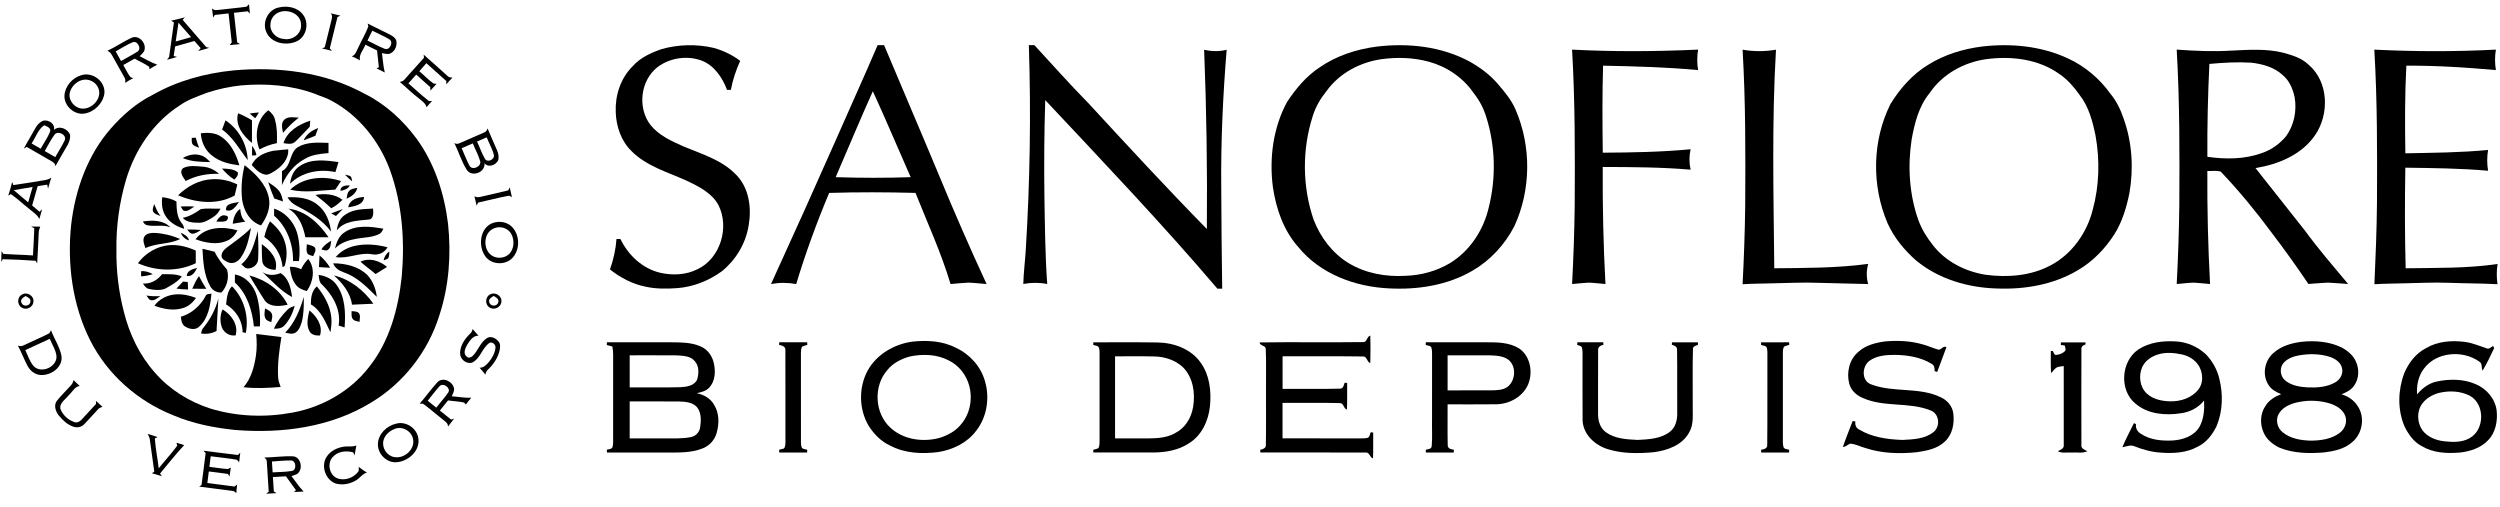 <svg height="30" viewBox="0 0 148 30" width="148" xmlns="http://www.w3.org/2000/svg"><g transform="translate(.021 .242)"><path d="m14.721.01c.013.186.033.371.052.556-.031-.034-.094-.103-.126-.138-.272.032-.545.06-.818.088.064.582.126 1.165.191 1.747.041.026.123.08.164.106-.203.017-.406.038-.608.06.041-.054.082-.107.123-.161-.066-.572-.126-1.145-.19-1.717-.272.029-.543.062-.815.093-.025.039-.074.115-.098.153-.02-.181-.041-.361-.066-.542.147.164.361.081.548.072.498-.065 1-.1 1.496-.172.036-.036.11-.109.147-.145z"/><path d="m16.457.207c.517-.135 1.151-.021 1.475.438.372.504.175 1.321-.409 1.57-.608.268-1.498.102-1.778-.559-.256-.572.094-1.31.711-1.449zm.128.249c-.328.081-.581.384-.595.722-.056.463.349.87.8.887.517.1 1.071-.326 1.009-.873-.016-.589-.704-.887-1.214-.736z"/><path d="m19.569.546c.187.051.375.097.563.137-.044.022-.132.065-.176.087-.152.618-.305 1.237-.454 1.857.033.036.1.106.134.142-.199-.043-.398-.091-.595-.14.041-.019.123-.058.165-.077.122-.479.234-.96.356-1.44.04-.187.137-.391.007-.566z"/><path d="m10.103.986c.274-.054.543-.136.815-.2-.032.037-.095.111-.126.147.465.539.928 1.079 1.397 1.614.045.011.135.033.181.045-.219.066-.439.128-.661.187.038-.042.114-.126.152-.169-.123-.144-.248-.285-.375-.426-.379.109-.76.214-1.139.321-.028.19-.056.379-.086.569.066.017.132.033.198.051-.196.063-.395.119-.595.171.032-.04.095-.12.126-.16.097-.684.19-1.368.285-2.052-.043-.025-.129-.074-.172-.098zm.442.117c-.055.369-.11.74-.164 1.11.305-.085.609-.171.913-.257-.249-.285-.498-.57-.749-.852z"/><path d="m21.743 1.151c.428.221.864.425 1.295.642.155.087.337.181.397.36.071.281-.055.615-.317.753-.162.1-.355.018-.528-.001.056.382.074.771.169 1.146-.162-.084-.326-.165-.489-.247.035-.016.103-.049.137-.065-.033-.331-.07-.663-.106-.994-.23-.114-.461-.227-.69-.342-.111.305-.401.584-.322.928-.156-.089-.317-.169-.484-.236.236-.089.287-.353.398-.549.187-.411.422-.8.582-1.221-.01-.044-.032-.132-.042-.175zm.275.424c-.095.195-.191.39-.285.586.341.156.664.352 1.017.483.288.132.549-.395.281-.554-.322-.2-.676-.341-1.012-.516z"/><path d="m7.764 1.997c.458-.213.936.369.744.795-.068.113-.171.198-.262.293.348.166.675.378 1.041.502-.158.084-.312.172-.462.268l-.011-.139c-.267-.196-.58-.32-.865-.486-.223.125-.447.25-.669.376.143.24.25.505.427.723.04.014.121.043.161.057-.166.085-.327.177-.482.279.024-.12.021-.244-.054-.346-.209-.375-.424-.748-.63-1.125-.095-.165-.17-.365-.372-.427.494-.225.941-.543 1.434-.771zm-.938.804c.106.19.213.379.318.569.317-.187.651-.349.961-.549.295-.161.007-.702-.291-.554-.346.143-.658.358-.988.534z"/><path d="m39.145 2.664c1-.281 2.077-.305 3.09-.069.56.158 1.099.411 1.562.768-.246.55-.445 1.122-.549 1.717-.056-.001-.171-.001-.228-.001-.279-.733-.765-1.463-1.53-1.744-.858-.305-1.867-.149-2.593.401-1.006.792-1.189 2.401-.415 3.413.502.632 1.262.968 1.981 1.287 1.08.447 2.268.801 3.097 1.669.765.775.92 1.956.741 2.989-.166 1.066-.751 2.044-1.584 2.721-.757.549-1.654.913-2.588.996-.64.049-1.291.06-1.922-.079-.778-.154-1.502-.53-2.118-1.024.206-.581.343-1.187.386-1.802.059 0 .175.001.234.001.457.959 1.318 1.764 2.372 2.003.724.161 1.518.127 2.189-.214 1.356-.636 1.908-2.484 1.241-3.796-.386-.714-1.145-1.093-1.847-1.429-1.128-.516-2.393-.859-3.293-1.761-.621-.601-.915-1.467-.94-2.317-.042-.985.289-2.009.999-2.711.45-.509 1.085-.799 1.716-1.017z"/><path d="m49.55 7.843c.791-1.806 1.611-3.598 2.384-5.413.127.001.256.001.384.001 1.072 2.566 2.176 5.118 3.243 7.686.897 2.171 1.837 4.324 2.824 6.455-.36-.022-.718-.072-1.078-.082-.354.014-.704.059-1.056.082-.552-1.849-1.362-3.605-2.075-5.394-1.703-.045-3.407-.052-5.11.001-.742 1.764-1.399 3.563-1.952 5.395-.495-.092-.996-.094-1.491-.001 1.327-2.902 2.638-5.811 3.928-8.729zm-.099 2.403c1.48.048 2.96.051 4.44.001-.75-1.694-1.466-3.403-2.24-5.087-.761 1.683-1.463 3.392-2.2 5.086z"/><path d="m60.889 2.43c.108.001.217.001.327.002 1.055 1.142 2.086 2.308 3.177 3.414 2.317 2.514 4.637 5.028 7.032 7.47.031-3.539-.022-7.077-.161-10.613.438.103.894.111 1.333.001-.22 2.711-.348 5.43-.32 8.15.008 1.998.027 3.996.056 5.995-.096-.001-.19-.001-.284-.001-3.267-3.839-6.747-7.488-10.192-11.165-.059 1.894-.075 3.788-.049 5.683.03 1.736.042 3.474.167 5.206-.47-.093-.946-.091-1.416-.002.014-.668.105-1.332.144-1.999.252-4.042.316-8.095.184-12.141z"/><path d="m81.497 2.515c1.857-.222 3.819-.009 5.483.887.618.346 1.196.773 1.66 1.312.404.47.815.955 1.06 1.532.942 2.175.923 4.754-.074 6.908-.562 1.084-1.424 2.024-2.486 2.635-1.482.864-3.242 1.132-4.937 1.041-2.01-.093-4.086-.861-5.377-2.462-.867-.977-1.3-2.253-1.491-3.526-.223-1.711.009-3.515.835-5.044.516-.78 1.128-1.52 1.915-2.041 1.006-.7 2.202-1.087 3.411-1.243zm.297.742c-1.284.176-2.528.831-3.289 1.898-.356.438-.644.932-.811 1.474-.636 1.981-.622 4.173.054 6.142.402 1.035 1.107 1.978 2.065 2.56 1.001.61 2.201.823 3.361.755.919-.026 1.837-.274 2.63-.743 1.171-.709 1.986-1.937 2.298-3.259.456-1.777.412-3.689-.149-5.438-.158-.508-.415-.982-.748-1.397-.628-.916-1.608-1.564-2.676-1.848-.889-.236-1.824-.264-2.734-.144z"/><path d="m117.323 2.511c1.708-.198 3.496-.03 5.067.7 1.009.461 1.88 1.196 2.525 2.096.354.424.597.928.774 1.448.514 1.417.61 2.971.349 4.451-.172.834-.419 1.669-.873 2.398-.551.864-1.279 1.626-2.167 2.145-1.442.863-3.162 1.156-4.823 1.087-1.704-.051-3.439-.559-4.765-1.66-.695-.61-1.298-1.346-1.682-2.191-.958-2.233-.922-4.894.169-7.072.563-.916 1.298-1.755 2.225-2.317.962-.607 2.076-.943 3.2-1.085zm.216.753c-1.313.19-2.572.888-3.322 1.999-.644.778-.895 1.785-1.07 2.757-.242 1.591-.139 3.251.401 4.774.201.549.517 1.049.88 1.504.748.955 1.9 1.531 3.084 1.724 1.301.177 2.686.074 3.862-.554 1.258-.661 2.148-1.919 2.492-3.283.391-1.422.429-2.934.172-4.381-.175-.861-.407-1.75-.965-2.449-.325-.461-.702-.89-1.171-1.209-1.249-.901-2.874-1.086-4.365-.881z"/><path d="m93.046 2.696c2.485.129 4.975.112 7.461-.001-.068.401-.067.81 0 1.211-1.871-.17-3.749-.223-5.626-.26-.051 1.717-.04 3.434-.018 5.151 1.735-.01 3.471-.039 5.199-.203-.088.399-.089.811.001 1.209-1.73-.149-3.466-.155-5.201-.161-.016 2.311.036 4.623.16 6.931-.334-.024-.667-.074-1.001-.082-.326.013-.65.058-.974.082.081-1.533.135-3.069.154-4.604.019-3.091.025-6.185-.155-9.272z"/><path d="m103.139 2.699c.654.115 1.324.114 1.978.001-.253 4.309-.141 8.627-.101 12.94 1.855-.018 3.718-.011 5.561-.26-.112.39-.112.803-.003 1.194-.961-.028-1.922-.043-2.882-.071-.966-.042-1.931.016-2.896.031-.552.019-1.105.013-1.656.051.081-1.551.136-3.103.155-4.656.019-3.077.025-6.156-.155-9.229z"/><path d="m132.077 2.755c1.021-.051 2.062-.124 3.066.123.538.147 1.099.317 1.51.716 1.191 1.016 1.233 2.942.369 4.18-.795 1.151-2.18 1.721-3.518 1.932.977 1.233 1.953 2.468 2.927 3.704.8 1.094 1.688 2.121 2.557 3.161-.401-.022-.798-.068-1.198-.082-.386.013-.769.06-1.154.08-.696-1.038-1.428-2.052-2.184-3.048-.931-1.258-1.927-2.469-3.006-3.602-.247-.085-.531-.023-.792-.037-.013 2.231.04 4.462.161 6.69-.324-.023-.645-.068-.969-.082-.337.009-.671.058-1.006.082.08-1.542.135-3.086.154-4.63.019-3.083.024-6.168-.155-9.247 1.077.077 2.16.127 3.239.059zm-1.302.788c-.088 1.831-.132 3.666-.12 5.499 1.074.149 2.204.155 3.234-.227.551-.181 1.038-.536 1.412-.975.489-.659.661-1.529.519-2.332-.106-.479-.3-.963-.685-1.285-.502-.485-1.208-.676-1.884-.755-.825-.049-1.654-.002-2.475.074z"/><path d="m140.538 2.696c2.398.119 4.801.125 7.198-.001-.068.401-.065.811 0 1.213-1.764-.158-3.531-.271-5.301-.262-.092 1.728-.086 3.458-.059 5.188 1.634-.033 3.269-.04 4.897-.199-.068.407-.068.823 0 1.231-1.628-.144-3.265-.158-4.898-.181-.034 1.985-.035 3.97.02 5.955 1.815-.028 3.643.013 5.443-.255-.068.396-.063.8-.007 1.198-.965-.05-1.932-.047-2.897-.083-.893-.036-1.787.018-2.68.032-.57.019-1.141.015-1.71.053.071-1.588.136-3.177.152-4.767.016-3.041.022-6.084-.157-9.121z"/><path d="m25.08 3.176c-.006-.046-.017-.139-.023-.185.474.41.933.837 1.402 1.252.08.089.194.111.309.107-.128.128-.247.262-.365.399-.001-.048-.003-.146-.004-.195-.392-.352-.784-.705-1.179-1.055-.14.158-.281.316-.418.476.29.236.539.522.849.731.042.004.127.012.169.016-.124.13-.244.265-.361.401-.001-.051-.005-.152-.007-.202-.28-.247-.556-.498-.834-.746-.155.171-.309.343-.462.517.4.36.797.722 1.22 1.052.045-.002.137-.006.182-.008-.112.12-.221.242-.324.369-.071-.244-.294-.382-.476-.537-.395-.292-.734-.65-1.113-.961.107-.019.216-.052.282-.144.384-.429.767-.858 1.153-1.287z"/><path d="m13.787 3.927c2.653-.24 5.435.092 7.794 1.391 1.227.61 2.26 1.567 3.07 2.665 1.064 1.464 1.631 3.235 1.851 5.018.194 1.812.062 3.672-.508 5.41-.658 2.141-2.119 4.024-4.042 5.177-2.387 1.466-5.289 1.848-8.041 1.625-1.258-.127-2.516-.376-3.683-.874-2.1-.833-3.903-2.425-4.919-4.45-1.048-2.092-1.356-4.5-1.119-6.812.237-2.071.966-4.137 2.357-5.72.701-.795 1.517-1.51 2.471-1.984 1.457-.832 3.107-1.279 4.77-1.445zm.445.888c-.666.073-1.324.215-1.961.421-.57.219-1.158.411-1.66.769-1.562 1.005-2.65 2.636-3.173 4.401-.395 1.348-.59 2.755-.566 4.161-.017 1.228.132 2.456.439 3.646.327 1.326.938 2.596 1.851 3.619.861.991 2.016 1.703 3.26 2.109 1.576.484 3.274.543 4.89.239 1.764-.328 3.428-1.275 4.526-2.707 1.204-1.515 1.723-3.447 1.924-5.341.19-2.124.03-4.31-.702-6.326-.633-1.699-1.831-3.211-3.44-4.076-.312-.184-.667-.27-.995-.416-1.397-.519-2.916-.629-4.392-.499z"/><path d="m4.782 4.214c.671-.224 1.442.356 1.378 1.067-.077.591-.591 1.105-1.179 1.2-.607.097-1.209-.45-1.188-1.061.031-.555.463-1.052.989-1.207zm.004.299c-.317.103-.573.378-.667.696-.114.386.155.803.519.935.651.24 1.437-.512 1.162-1.169-.152-.389-.62-.601-1.014-.462z"/><path d="m15.861 6.286c.188.146.354.33.398.573.13.444.128.913.111 1.372-.361.071-.708.2-1.032.373-.312-.78-.172-1.787.523-2.318z"/><path d="m14.761 6.477c.181-.028.363-.048.545-.061-.066.117-.139.232-.216.342-.116-.086-.225-.181-.329-.281z"/><path d="m14.073 6.464c.287.114.563.254.824.419-.001.446.001.892-.002 1.337-.517-.418-1.019-1.046-.822-1.756z"/><path d="m16.806 6.845c.232-.213.578-.136.863-.122-.343.266-.658.566-.935.899-.045-.253-.14-.57.072-.777z"/><path d="m2.068 7.356c.097-.192.253-.36.453-.448.318-.091.745.178.648.542.309-.277.812-.084.951.277.039.218-.04.436-.145.625-.236.417-.489.825-.716 1.247-.007-.208-.212-.282-.363-.374-.448-.253-.89-.518-1.339-.771-.042.026-.127.077-.169.103.214-.408.459-.797.68-1.202zm-.217.895c.18.103.358.207.537.311.179-.333.407-.643.548-.995.097-.232-.182-.326-.343-.393-.371.257-.502.716-.742 1.078zm1.35-.511c-.223.299-.381.641-.574.96.207.119.415.239.621.36.181-.323.387-.632.548-.967.193-.326-.392-.65-.595-.353z"/><path d="m13.329 6.885c.782.511 1.284 1.422 1.313 2.355-.473-.627-.867-1.348-1.515-1.816.065-.18.133-.36.201-.539z"/><path d="m16.76 8.231c.224-.713.916-1.111 1.584-1.33-.01.12-.019.241-.027.362-.294.294-.565.611-.87.893-.19.17-.461.114-.687.075z"/><path d="m17.952 8.064c.164-.363.5-.599.868-.725-.062.149-.12.3-.169.455-.231.094-.464.187-.699.27z"/><path d="m28.844 7.361c.176.433.373.857.557 1.287.083.191.133.412.064.615-.149.279-.578.44-.806.16.065.554-.782.857-1.063.366-.303-.488-.466-1.052-.722-1.566.175.124.355-.016.523-.078.412-.187.83-.359 1.243-.543.114-.033.166-.138.205-.241zm-.624.776c.158.334.274.689.461 1.009.139.275.606.055.532-.225-.091-.362-.287-.687-.422-1.034-.191.082-.381.166-.571.25zm-.912.397c.156.336.281.687.456 1.015.145.337.742.074.638-.259-.105-.362-.294-.693-.433-1.044-.221.094-.441.19-.661.288z"/><path d="m11.869 7.651c.416-.056.871-.04 1.225.215.565.389.87 1.041 1.055 1.681-.575-.07-1.17-.205-1.625-.586-.407-.307-.63-.808-.656-1.31z"/><path d="m11.333 7.92c.077-.004.155-.007.233-.01.056.201.123.4.198.595-.14-.068-.329-.092-.405-.245-.048-.106-.022-.228-.027-.34z"/><path d="m17.613 8.466c.544-.32 1.206-.264 1.813-.25 0 .201 0 .404.001.605-.482.04-.982.092-1.405.346-.623.329-1.08.909-1.353 1.55.006-.278.003-.555.004-.833.569-.28.419-1.09.941-1.417z"/><path d="m14.903 8.391c.117.169.231.349.256.558-.087.006-.173.012-.259.016-.003-.192-.002-.384.003-.575z"/><path d="m16.161 8.685c.291-.039.585-.061.878-.087.047.546-.348.991-.776 1.271-.161.095-.322.215-.513.233-.37-.025-.634-.319-.869-.575.224-.506.768-.744 1.28-.842z"/><path d="m10.801 9.115c.319-.193.723-.279 1.084-.155.221.061.384.233.537.392-.547-.007-1.11-.016-1.621-.237z"/><path d="m17.751 9.572c.67-.436 1.517-.327 2.266-.217-.062.197-.123.394-.183.592-.936-.206-1.989-.007-2.68.687.037-.417.224-.842.597-1.062z"/><path d="m14.461 9.536c.621.496 1.255 1.092 1.428 1.9.135.595-.11 1.193-.458 1.667-.653-.21-1.024-.87-1.116-1.516-.081-.685-.017-1.382.145-2.051z"/><path d="m10.821 9.71c.352-.179.772-.115 1.152-.085.361.021.706.178.97.425-.68-.022-1.366.101-1.969.424-.14-.215-.424-.534-.153-.764z"/><path d="m13.118 9.737c.317.013.671.009.934.217.056.181-.088.32-.201.436-.282-.172-.517-.406-.732-.653z"/><path d="m20.4 10.095c.109.032.227.043.329.098.081.078.069.204.1.305-.152-.124-.294-.261-.429-.403z"/><path d="m2.345 10.467c.23-.04.479-.046.671-.197-.068.217-.129.436-.195.653-.012-.059-.034-.175-.046-.234-.189.03-.377.06-.566.09-.111.381-.22.762-.328 1.143.146.123.293.247.438.372.038-.037.114-.112.152-.149-.05.195-.106.388-.161.581-.135-.282-.418-.435-.643-.635-.351-.276-.676-.587-1.042-.841-.039.022-.118.065-.158.087.091-.265.163-.534.233-.805.017.046.052.137.069.184.527-.071 1.049-.167 1.575-.247zm-1.547.549c.279.247.568.481.85.723.088-.305.175-.609.262-.914-.371.065-.742.127-1.113.191z"/><path d="m17.158 10.987c.79-.759 2.008-.845 3.009-.51-.112.169-.225.337-.338.506-.887.043-1.793.211-2.671.004z"/><path d="m10.523 11.317c.543-.534 1.269-.926 2.042-.95.505-.027 1.011.088 1.463.311-.051.219-.103.438-.158.656-1.028.574-2.303.439-3.348-.016z"/><path d="m16.214 11.509c-.137-.316-.252-.641-.357-.968.23.159.48.305.652.533.134.177.18.399.226.612-.175-.056-.347-.117-.52-.177z"/><path d="m20.133 11.059c-.012-.308.325-.333.556-.326-.108.213-.338.285-.556.326z"/><path d="m30.066 11.029c.029-.059.058-.119.088-.178.039.193.082.386.13.578-.041-.022-.122-.065-.163-.087-.617.109-1.223.279-1.836.409-.023.044-.07.132-.094.175-.039-.185-.08-.369-.129-.552.171.111.366.034.546-.004.485-.118.972-.222 1.457-.341z"/><path d="m20.648 11.065c.119-.139.314-.148.48-.186-.066.329-.345.517-.631.642.029-.157.03-.337.151-.456z"/><path d="m18.654 11.298c.547-.091 1.145-.065 1.599.29-.198.195-.414.375-.665.5-.294-.284-.61-.542-.934-.79z"/><path d="m9.583 11.432c.293.036.586.104.841.257.009.436.022.92.31 1.277.085.094.13.21.149.336-.409-.12-.803-.334-1.055-.687-.253-.335-.297-.778-.245-1.183z"/><path d="m17.004 11.438c.62-.03 1.306.035 1.793.46.485.374.706.986.781 1.576-.504-.699-1.269-1.134-2.019-1.523-.232-.113-.434-.283-.556-.513z"/><path d="m20.597 12.031c.063-.457.543-.593.934-.61-.029.469-.57.549-.934.61z"/><path d="m13.36 12.195c-.044-.418.485-.408.766-.478-.175.242-.409.628-.766.478z"/><path d="m9.105 11.838c.109.247.204.504.381.713-.155-.074-.356-.107-.444-.271-.061-.147.032-.3.063-.442z"/><path d="m10.674 11.982c.269-.013.538-.012.807.001-.19.122-.408.342-.651.238-.06-.074-.107-.158-.156-.239z"/><path d="m11.859 12.142c.383-.073.784-.016 1.174-.03-.1.198-.239.379-.431.496-.262.164-.541.353-.865.337-.329-.005-.709-.019-.94-.29.395-.078.74-.282 1.063-.514z"/><path d="m16.206 12.107c.647.212 1.148.759 1.35 1.402.164.551.191 1.134.121 1.703-.115.001-.23.002-.346.004.006-.997-.356-2.028-1.126-2.688-.001-.14-.001-.281.001-.421z"/><path d="m17.046 12.111c1.026.111 1.825.88 2.383 1.693-.457.003-.915.001-1.373.001-.122-.65-.409-1.354-1.01-1.695z"/><path d="m19.583 12.391c.23-.091.463-.178.696-.264-.137.14-.274.279-.412.419-.095-.052-.19-.103-.284-.155z"/><path d="m20.417 12.47c.476-.345 1.087-.328 1.646-.364.022.236.053.638-.279.652-.653.069-1.428.069-1.869.643.046-.357.177-.737.502-.931z"/><path d="m13.754 13.004c.044-.334.152-.682.445-.881.022.276.083.566.303.754-.25.041-.498.091-.748.127z"/><path d="m12.781 12.874c.122-.19.304-.454.569-.348.22.005.113.313-.048.331-.171.041-.347.022-.52.017z"/><path d="m8.437 12.867c.557-.076 1.209-.094 1.629.349-.447-.185-.929-.019-1.387-.128-.121-.018-.186-.126-.242-.221z"/><path d="m15.625 13.788c.073-.323.184-.635.337-.927.376.317.717.699.864 1.177.166.469.148.986.009 1.459-.033.019-.099.056-.132.074-.048-.726-.481-1.384-1.078-1.784z"/><path d="m29.157 12.958c.364-.129.805-.072 1.095.195.516.481.536 1.397.04 1.899-.433.424-1.237.378-1.588-.128-.434-.609-.317-1.686.453-1.967zm.075.316c-.579.217-.669 1.055-.283 1.486.276.317.797.338 1.12.081.355-.294.389-.852.175-1.239-.192-.346-.654-.484-1.012-.329z"/><path d="m1.825 13.165c.179.005.357.011.536.012-.044.111-.088.224-.089.346-.032.608-.051 1.217-.092 1.825-.024-.038-.07-.114-.093-.152-.647-.048-1.294-.076-1.941-.094-.023.039-.069.119-.093.159-.001-.216.009-.432.022-.647.023.043.07.129.093.172.587.047 1.176.051 1.763.094.033-.534.058-1.068.078-1.602-.045-.028-.137-.085-.183-.113z"/><path d="m11.553 13.923c.569-.756 1.654-.777 2.486-.525-.146.278-.371.523-.671.634-.586.235-1.24.094-1.815-.109z"/><path d="m13.382 14.431c.496-.379 1.025-.724 1.458-1.179-.12.616-.245 1.263-.624 1.781-.159.227-.467.378-.735.253-.168-.085-.42-.191-.385-.421.016-.183.148-.326.285-.433z"/><path d="m20.407 13.49c.67-.434 1.525-.322 2.27-.192-.063.115-.113.254-.243.309-.412.217-.893.201-1.341.282-.464.082-.947.227-1.281.579.085-.378.246-.771.595-.977z"/><path d="m11.058 13.346c.271-.004.543.005.813.025-.149.102-.305.214-.494.224-.154-.001-.229-.149-.32-.249z"/><path d="m14.269 15.401c.596-.482.77-1.272.977-1.972.022.565.047 1.132.013 1.697-.022.305-.319.53-.613.525-.167-.002-.268-.147-.378-.25z"/><path d="m8.541 13.742c.134-.189.389-.196.598-.196.515.027 1.027.152 1.498.363-.641.326-1.405.225-2.049.539-.067-.223-.196-.488-.047-.705z"/><path d="m10.68 13.54c.207.091.436.206.488.45-.23-.065-.399-.231-.488-.45z"/><path d="m19.005 14.527c.135-.232.357-.388.585-.52-.036.185-.022.431-.204.545-.116.085-.259-.01-.381-.025z"/><path d="m15.512 15.279c-.039-.354-.027-.711-.036-1.067.482.343.994.874.812 1.522-.313-.004-.681-.12-.777-.455z"/><path d="m9.694 14.317c.633-.139 1.294.01 1.874.276.002.249.002.498 0 .748-1.069.517-2.35.48-3.424 0 .372-.511.932-.885 1.55-1.023z"/><path d="m18.142 14.216c.153.055.331.069.461.174.135.172-.019.369-.087.532-.104-.039-.22-.054-.31-.121-.128-.169-.065-.392-.064-.585z"/><path d="m19.853 14.978c.297-.355.721-.58 1.17-.672.628-.135 1.281-.066 1.898.09-.18.324-.55.494-.914.415-.73-.136-1.424.286-2.154.167z"/><path d="m11.965 14.485c.242.055.484.114.724.178.179.396.453.733.733 1.06.132.473-.001.992-.333 1.354-.27.007-.53-.122-.66-.363-.383-.673-.425-1.473-.464-2.229z"/><path d="m22.69 15.175c.037-.219.152-.408.34-.527-.018.137.004.294-.081.414-.082.048-.172.077-.259.113z"/><path d="m18.895 14.881c.253.201.459.453.63.726-.221-.006-.442-.02-.663-.038.008-.23.017-.459.033-.688z"/><path d="m17.809 15.698c.097-.23.245-.431.418-.608.437.559.302 1.35-.082 1.897-.264-.06-.522-.18-.68-.409-.218-.297-.288-.67-.33-1.027.234-.009.465.042.674.147z"/><path d="m21.321 15.251c.534-.258 1.142-.055 1.572.308-.224.146-.453.284-.679.424-.289-.255-.612-.468-.893-.732z"/><path d="m19.705 15.345c.721.005 1.488.175 2.02.693.327.353.508.822.561 1.296-.574-.576-1.171-1.185-1.958-1.455-.269-.088-.528-.251-.624-.534z"/><path d="m11.033 16.093c.019-.325.36-.402.614-.476-.12.245-.291.54-.614.476z"/><path d="m8.334 15.813c.244-.025.477.056.686.175-.223.074-.455.115-.689.131.001-.077.002-.23.003-.306z"/><path d="m17.27 17.343c-.683-.365-1.199-.957-1.756-1.479.32.219.725.206 1.073.062.483.296.618.893.683 1.417z"/><path d="m8.441 16.544c.454.032.867-.201 1.134-.556.39.014.801-.031 1.167.136-.261.337-.651.537-1.017.739-.305.097-.643.067-.951-.007-.161-.035-.247-.186-.332-.311z"/><path d="m13.885 16.009c.65.106 1.12.662 1.297 1.271.164.584.218 1.196.181 1.801-.118.001-.236.001-.353.001-.098-.948-.4-1.94-1.126-2.6-.001-.158-.001-.316.001-.473z"/><path d="m18.845 16.031c.402.061.803.232 1.045.573.531.725.553 1.677.489 2.539-.117-.037-.234-.074-.352-.109.151-.918-.336-1.791-.971-2.416-.184-.139-.188-.378-.212-.587z"/><path d="m19.748 16.064c.959.233 1.773.878 2.335 1.675-.422.022-.844.042-1.266.056-.094-.702-.56-1.272-1.069-1.731z"/><path d="m11.36 16.851c.111-.259.23-.518.398-.748.131.259.276.51.435.753-.278.001-.555-.001-.832-.005z"/><path d="m14.738 16.064c.945.247 1.828.846 2.27 1.734-.444.094-1.023.164-1.343-.235-.324-.49-.619-.999-.927-1.499z"/><path d="m10.812 16.429c.095.007.19.016.284.025.008.147.014.294.016.442-.23-.002-.461-.019-.689-.053.131-.137.263-.273.389-.414z"/><path d="m13.363 17.78c.045-.373.071-.788.348-1.074.714.708 1.013 1.782.82 2.762-.064-.014-.128-.027-.192-.041 0-.68-.399-1.304-.976-1.647z"/><path d="m18.381 17.777c0-.38.048-.802.355-1.065.424.515.774 1.12.852 1.793.042.308.001.619-.049.924-.291-.601-.551-1.298-1.158-1.652z"/><path d="m1.287 17.193c.293-.182.714.08.672.424-.015.322-.408.527-.682.356-.295-.154-.296-.638.01-.78zm-.03.494c.088.255.505.198.522-.072.038-.183-.158-.255-.279-.332-.146.079-.352.21-.244.404z"/><path d="m9.122 17.858c.291-.409.783-.647 1.279-.673.404-.026.806.063 1.181.21-.181.263-.426.491-.735.589-.566.195-1.18.074-1.725-.126z"/><path d="m12.157 17.271c.055-.134.224-.1.339-.131-.062.681-.177 1.452-.708 1.937-.219.246-.6.169-.849.013-.201-.121-.23-.369-.253-.581.636-.181 1.166-.659 1.472-1.238z"/><path d="m28.999 17.187c.293-.173.707.091.662.432-.014.339-.453.538-.719.328-.265-.176-.237-.627.056-.76zm-.053.466c.059.257.463.265.526.007.074-.193-.126-.3-.262-.381-.135.08-.334.181-.265.375z"/><path d="m8.647 17.253c.273.045.549.048.824.034-.166.109-.334.28-.549.244-.143-.023-.191-.181-.275-.278z"/><path d="m16.863 19.45c.568-.577.873-1.353 1.102-2.116.002.497.007 1.003-.122 1.488-.073.236-.164.5-.386.636-.189.103-.4.032-.595-.008z"/><path d="m12.023 19.158c.409-.508.725-1.096.884-1.731-.042.642-.072 1.285-.109 1.927-.28.147-.601.196-.913.151.021-.126.045-.253.137-.347z"/><path d="m16.992 18.099c.114-.125.28-.176.432-.239-.108.432-.31.847-.615 1.174-.158.167-.398.194-.615.181.189-.421.473-.792.799-1.116z"/><path d="m15.67 18.018c.129.08.3.126.376.27.102.169.022.368-.009.546-.114-.059-.265-.081-.331-.202-.116-.186-.055-.411-.036-.613z"/><path d="m13.157 18.075c.517.312.949.906.771 1.537-.35.056-.682-.149-.815-.47-.117-.346-.116-.734.044-1.067z"/><path d="m18.295 18.135c.434.353.81.9.628 1.485-.228.013-.495-.025-.618-.245-.219-.381-.098-.839-.01-1.24z"/><path d="m20.793 18.175c.136.022.294.003.408.097.146.146.068.363.06.543-.141-.054-.338-.046-.416-.201-.082-.132-.045-.294-.052-.439z"/><path d="m27.961 19.239c.111.134.226.264.345.392-.334-.013-.523.306-.678.552-.109.195-.248.511-.025.68.1.117.261.062.355-.032.324-.309.446-.79.828-1.044.226-.164.529-.024.688.168.149.143.117.367.081.55-.1.426-.347.807-.662 1.106-.099.083-.161.197-.179.326-.109-.142-.225-.277-.345-.409.242.01.41-.175.554-.342.193-.236.352-.516.386-.824.035-.18-.143-.363-.325-.32-.47.284-.55.951-1.063 1.185-.339.101-.712-.207-.705-.557.002-.46.282-.865.606-1.17.082-.065.107-.166.139-.261z"/><path d="m2.998 19.309c.189.505.508.963.616 1.495.118.685-.612 1.195-1.234 1.154-.336-.019-.618-.253-.772-.541-.207-.394-.362-.813-.574-1.205.117.054.243.052.354-.016.502-.242 1.02-.453 1.515-.711.024-.044.071-.132.095-.175zm-1.522 1.178c.159.317.258.675.496.945.454.48 1.426.034 1.347-.627-.051-.355-.259-.661-.395-.989-.481.227-.966.445-1.448.67z"/><path d="m15.146 19.531c.497.064.995.118 1.492.182-.126.78-.237 1.57-.195 2.363.007.206.081.401.15.592-.732.056-1.466.1-2.198.013.453-.515.632-1.197.734-1.861.063-.427.058-.861.017-1.29z"/><path d="m80.646 20.013c.273.033.232-.331.456-.388.013.541.014 1.084-.001 1.625-.216-.061-.185-.412-.442-.389-1.583-.023-3.168-.003-4.752-.01 0 .642-.002 1.285.001 1.928 1.131-.01 2.264.017 3.394-.013.2.01.227-.203.279-.346.037.001.112.002.149.003-.007.527.015 1.055-.013 1.582-.21-.056-.174-.384-.415-.384-1.131-.03-2.265-.004-3.397-.013.001.7 0 1.4 0 2.101 1.553.001 3.106-.002 4.659.001.123-.003.25.001.372-.03.137-.049.135-.222.191-.334.036.005.109.016.146.02-.01.51.013 1.02-.013 1.53-.208-.065-.204-.402-.469-.346-2.068-.012-4.135-.001-6.203-.005 0-.039-.001-.118-.001-.158.155-.034.347-.094.331-.294.022-1.117.002-2.236.009-3.353-.01-.771.021-1.545-.015-2.315.001-.233-.34-.17-.363-.395 2.031-.031 4.065.009 6.096-.02z"/><path d="m53.995 19.983c.868-.094 1.787-.046 2.575.367.82.373 1.478 1.108 1.721 1.98.29.987.118 2.127-.529 2.939-.528.705-1.376 1.114-2.232 1.25-.968.126-2.006.079-2.882-.396-.517-.239-.924-.665-1.232-1.137-.595-.984-.616-2.28-.071-3.29.534-.964 1.576-1.567 2.65-1.714zm-.15.879c-.505.137-1.001.387-1.334.801-.835.948-.759 2.543.168 3.404.776.729 1.958.887 2.957.604.461-.15.91-.391 1.22-.772.542-.611.712-1.504.506-2.286-.166-.649-.617-1.23-1.225-1.521-.699-.365-1.534-.389-2.293-.23z"/><path d="m109.995 20.588c.427-.395 1.017-.539 1.579-.618.74-.063 1.5-.036 2.218.173.302.077.586.21.884.3.21.097.311-.25.532-.135-.173.494-.368.98-.549 1.47-.038-.012-.114-.037-.152-.05.004-.162-.009-.345-.171-.428-.649-.401-1.434-.523-2.187-.533-.508 0-1.056.039-1.484.341-.464.322-.508 1.196.086 1.405 1.324.508 2.84.135 4.132.769.38.173.683.532.731.956.077.587-.05 1.262-.512 1.67-.432.416-1.051.529-1.621.618-1.025.108-2.083.082-3.07-.244-.303-.084-.589-.243-.906-.26-.148.059-.259.197-.427.195.172-.52.389-1.023.578-1.536.039.007.119.02.159.027-.024.186.027.377.207.467.767.471 1.693.596 2.578.627.632-.032 1.334-.051 1.848-.47.414-.33.34-1.09-.178-1.276-1.284-.52-2.754-.166-4.022-.742-.369-.149-.697-.452-.795-.847-.171-.659.004-1.435.542-1.879z"/><path d="m35.91 20.022c1.283.001 2.566 0 3.849 0 .562.003 1.144.009 1.67.233.415.161.71.554.803.983.12.493.097 1.084-.272 1.471-.19.206-.472.267-.733.326.419.085.829.314 1.035.702.305.493.295 1.113.141 1.655-.115.421-.446.777-.858.922-.661.258-1.383.233-2.08.233-1.185 0-2.369-.001-3.554.001-.002-.041-.006-.123-.008-.165.104-.036.238-.027.317-.115.047-.103.053-.216.056-.326-.001-1.735-.001-3.469.001-5.204.001-.158-.02-.314-.048-.468-.109-.03-.22-.059-.329-.086.002-.04.007-.12.009-.161zm1.346.77c.001.633-.002 1.266.001 1.9 1.009-.009 2.019.017 3.029-.013.353-.022.806-.087.965-.455.103-.349.123-.772-.126-1.068-.244-.33-.701-.331-1.07-.36-.934-.01-1.866-.001-2.799-.004zm0 2.729v2.19h2.06c.522-.004 1.05.026 1.565-.077.289-.054.514-.302.549-.592.059-.393.075-.851-.188-1.178-.262-.299-.691-.326-1.06-.338-.976-.011-1.952-.001-2.927-.004z"/><path d="m46.107 20.022c.551 0 1.104.001 1.656 0 .002.038.006.114.008.153-.105.03-.21.055-.308.102-.065.117-.069.254-.069.386.003 1.759.001 3.519.001 5.278 0 .115.01.234.063.34.084.073.206.068.309.102-.002.055-.004.11-.007.165-.55-.001-1.1-.001-1.649 0-.003-.056-.005-.111-.007-.165.091-.019.181-.042.271-.068.104-.091.093-.249.102-.375-.004-1.809.005-3.618-.004-5.427.03-.236-.185-.305-.371-.337.001-.039.004-.115.006-.154z"/><path d="m64.701 20.023c1.258.005 2.517-.012 3.775.009.977.007 2.028.379 2.595 1.214.519.727.624 1.672.54 2.54-.085.881-.503 1.785-1.291 2.242-.599.386-1.318.506-2.019.517-1.199.004-2.398 0-3.597.001-.001-.04-.002-.122-.003-.162.1-.028.206-.045.302-.091.093-.179.065-.387.071-.581-.003-1.684-.002-3.368 0-5.053-.003-.101-.001-.204-.035-.3-.033-.155-.228-.13-.34-.184.001-.038.002-.114.003-.152zm1.29.829c-.001 1.62-.001 3.239 0 4.859h1.495c.696-.005 1.446.045 2.071-.32.582-.291.951-.902 1.052-1.531.143-.821.005-1.761-.607-2.37-.452-.418-1.075-.618-1.683-.63-.776-.019-1.553-.004-2.328-.008z"/><path d="m84.388 20.022c1.205.001 2.409.001 3.614 0 .647-.004 1.339.01 1.906.363.67.447.832 1.408.54 2.122-.314.735-1.112 1.177-1.894 1.184-.959.013-1.918.001-2.877.005.006.798-.013 1.596.007 2.394-.019.219.192.269.364.292-.004.055-.006.109-.007.165-.55-.001-1.1-.001-1.65 0-.004-.055-.005-.11-.007-.164.134-.041.346-.033.352-.222.048-.518.006-1.041.02-1.562.001-1.287-.003-2.573.001-3.86-.004-.124.004-.251-.032-.371-.027-.161-.228-.14-.345-.192.001-.039.004-.115.006-.154zm1.289.77c-.001.692-.001 1.384 0 2.076.874-.001 1.748.001 2.623-.001.303-.013.632-.012.895-.187.504-.352.573-1.209.1-1.612-.323-.248-.753-.259-1.142-.276-.826-.001-1.651 0-2.476 0z"/><path d="m93.359 20.021c.51.001 1.02.002 1.531 0 .004.037.011.111.015.148-.176.035-.344.137-.317.344-.009 1.263-.001 2.527-.004 3.79.002.39.134.815.47 1.046.535.391 1.229.419 1.867.453.652-.033 1.367-.062 1.907-.475.361-.268.459-.751.442-1.176-.009-1.229.01-2.46-.009-3.689.01-.186-.164-.251-.31-.294.002-.037.007-.11.01-.146.513.001 1.026 0 1.539.001-.001.037-.001.111-.002.148-.128.054-.308.085-.297.261-.031 1.092-.004 2.186-.013 3.278-.016.553.085 1.15-.212 1.651-.409.752-1.291 1.064-2.094 1.168-.909.081-1.848.095-2.727-.182-.748-.23-1.438-.855-1.486-1.677-.01-1.212-.001-2.425-.004-3.638-.006-.221.021-.446-.027-.664-.014-.146-.19-.142-.29-.196.003-.038.008-.113.01-.151z"/><path d="m104.237 20.023c.551-.001 1.104 0 1.657-.001.002.039.006.115.008.153-.106.03-.212.054-.308.102-.065.117-.07.254-.069.385.002 1.66.002 3.319 0 4.979.005.211-.027.435.06.635.082.077.207.072.312.107-.001.041-.003.123-.004.164-.551 0-1.101-.001-1.651.001-.004-.055-.007-.11-.007-.164.172-.025.386-.076.364-.3.019-1.757 0-3.515.01-5.272-.004-.148.009-.299-.031-.441-.026-.164-.231-.14-.345-.196.001-.038.003-.114.004-.152z"/><path d="m121.983 20.028c.486.001.972.001 1.459 0 0 .03-.001.091-.001.122-.139.04-.268.126-.242.29-.007 1.883-.004 3.765-.001 5.647-.04.227.195.302.354.381-.285.142-.614.057-.918.079-.279-.019-.579.06-.836-.076.155-.082.389-.156.355-.38.004-1.555.004-3.109-.001-4.664-.152.029-.317.026-.452.104-.112.093-.193.216-.295.317-.035-.438-.013-.878-.017-1.316.03.002.089.007.119.01.052.088.087.277.234.222.171-.024.35-.083.473-.212.097-.098.016-.232-.004-.343-.056-.007-.17-.022-.227-.028 0-.039 0-.115 0-.153z"/><path d="m126.578 20.442c.651-.426 1.458-.519 2.219-.471.664.032 1.302.324 1.786.775.375.401.655.896.781 1.433.231.922.204 1.929-.166 2.812-.242.494-.598.963-1.104 1.206-.659.369-1.443.413-2.181.357-.543-.029-1.071-.177-1.574-.375-.239-.111-.479.022-.716.054.198-.49.459-.951.686-1.428.03.016.091.05.122.066-.036.234.082.447.284.564.542.367 1.226.43 1.864.401.612-.033 1.287-.255 1.612-.815.26-.469.296-1.027.269-1.553-.336.428-.84.688-1.375.756-.914.142-1.952.056-2.682-.568-.983-.792-.863-2.523.175-3.214zm1.218.282c-.413.109-.811.365-.997.761-.226.512-.153 1.185.275 1.573.361.337.875.444 1.355.458.628.022 1.307-.193 1.701-.708.259-.329.266-.79.126-1.17-.162-.466-.609-.782-1.076-.89-.453-.097-.932-.15-1.385-.025z"/><path d="m134.58 20.646c.451-.41 1.062-.579 1.654-.654.81-.085 1.663-.016 2.402.352.337.191.657.456.815.82.203.448.187 1.009-.103 1.416-.173.265-.469.408-.754.52.392.111.748.355.964.705.446.661.279 1.646-.343 2.138-.448.4-1.062.524-1.64.598-.899.073-1.84.062-2.683-.294-.378-.192-.735-.479-.905-.878-.227-.498-.211-1.116.104-1.574.208-.345.563-.564.932-.704-.287-.117-.58-.27-.747-.542-.396-.592-.236-1.455.303-1.905zm1.472.154c-.323.066-.656.184-.879.436-.256.288-.221.767.064 1.022.372.328.89.408 1.37.436.541.018 1.116-.016 1.598-.288.276-.149.479-.455.434-.777-.033-.378-.381-.623-.711-.737-.603-.198-1.257-.204-1.876-.091zm.065 2.748c-.461.085-.96.266-1.22.682-.229.36-.111.86.216 1.119.459.378 1.075.479 1.654.495.601-.003 1.243-.089 1.732-.468.297-.222.453-.636.32-.992-.137-.382-.517-.606-.882-.731-.586-.185-1.215-.218-1.818-.104z"/><path d="m143.605 20.365c.685-.407 1.513-.462 2.288-.368.441.058.852.233 1.271.375.153.084.279-.059.4-.134.018.031.054.092.071.123-.207.456-.433.906-.685 1.339-.09-.178.001-.426-.204-.54-.978-.694-2.547-.576-3.275.429-.326.43-.442.986-.399 1.516.308-.374.716-.679 1.2-.769.742-.152 1.543-.146 2.248.156.659.263 1.188.881 1.264 1.598.059.61-.068 1.287-.516 1.735-.429.458-1.062.656-1.669.724-.759.064-1.572.025-2.242-.376-.484-.245-.809-.711-1.038-1.188-.416-.991-.383-2.141-.007-3.139.26-.611.69-1.176 1.292-1.482zm.768 2.651c-.384.103-.75.306-.991.627-.346.459-.32 1.14.013 1.599.311.402.818.595 1.313.643.491.052 1.023.068 1.466-.186.904-.486.928-2.008.025-2.509-.556-.289-1.225-.317-1.825-.173z"/><path d="m25.873 22.385c.32-.331.897-.051.984.357.026.171-.069.326-.133.477.385.026.768.102 1.156.085-.112.129-.221.262-.323.4-.025-.028-.075-.085-.1-.114-.311-.077-.638-.076-.954-.128-.162.199-.325.398-.484.601.22.18.441.36.667.534.045-.015.134-.045.178-.059-.119.159-.246.312-.363.473.005-.227-.213-.331-.36-.461-.378-.289-.729-.613-1.116-.889-.051-.002-.15-.006-.201-.008.362-.412.679-.863 1.049-1.267zm.111.255c-.242.268-.456.561-.685.84.168.137.337.274.505.41.231-.296.487-.573.702-.881.197-.282-.309-.639-.521-.369z"/><path d="m4.334 22.263c.117.118.239.232.363.343-.302.042-.437.363-.647.548-.184.242-.536.438-.504.78.126.381.461.687.839.812.164.066.328-.04.434-.157.285-.302.561-.612.844-.916.001-.045.001-.136.002-.181.126.118.252.236.38.351-.093.035-.195.061-.26.143-.279.294-.541.604-.826.893-.161.168-.418.216-.635.14-.356-.117-.64-.387-.871-.673-.187-.236-.306-.601-.105-.863.262-.329.57-.619.847-.935.08-.077.108-.186.14-.288z"/><path d="m23.428 24.839c.589-.165 1.236.271 1.318.873.111.724-.58 1.345-1.258 1.407-.612.072-1.173-.499-1.136-1.103.031-.581.528-1.051 1.076-1.177zm-.136.334c-.291.122-.551.369-.617.686-.095.427.222.902.659.96.597.103 1.247-.482 1.09-1.097-.106-.482-.686-.773-1.132-.549z"/><path d="m8.72 25.445c.194.064.389.128.585.184-.04.021-.121.063-.161.085.042.592.161 1.177.233 1.767.357-.449.751-.87 1.089-1.333-.009-.045-.027-.135-.037-.18.149.051.301.097.453.141-.502.537-.956 1.117-1.427 1.681.026.04.078.119.104.159-.195-.059-.392-.119-.588-.176.035-.023.106-.07.141-.093-.087-.63-.174-1.261-.262-1.891-.01-.126-.072-.236-.129-.345z"/><path d="m19.308 26.813c.222-.363.64-.559 1.049-.615.239-.037.491.036.717-.071-.035.195-.064.393-.102.589-.021-.045-.063-.133-.084-.178-.412-.116-.914-.063-1.21.274-.342.367-.213 1.041.244 1.251.452.189 1.023-.018 1.29-.42.002-.06.006-.181.007-.242.155.117.314.232.479.337-.266.069-.411.32-.637.454-.357.217-.807.305-1.214.188-.601-.216-.878-1.029-.54-1.568z"/><path d="m12.021 26.441c.682.08 1.362.169 2.043.256.035-.036.104-.106.139-.141-.022.188-.048.377-.067.566-.033-.036-.1-.111-.133-.148-.513-.09-1.034-.136-1.55-.205-.027.208-.053.416-.078.625.366.041.729.113 1.097.129.042-.022.127-.064.17-.085-.028.178-.053.357-.077.536-.023-.039-.068-.118-.091-.158-.377-.056-.756-.1-1.134-.148-.029.228-.058.456-.086.685.535.072 1.072.132 1.606.208.053-.039.106-.078.159-.117-.022.169-.041.339-.049.511-.069-.059-.134-.136-.233-.137-.656-.088-1.314-.164-1.97-.253.035-.022.106-.068.142-.091.088-.631.161-1.264.245-1.896-.033-.034-.1-.103-.133-.137z"/><path d="m15.63 26.843c.566-.008 1.13-.097 1.696-.071.485.034.618.791.239 1.048-.105.055-.221.085-.332.123.237.307.449.635.72.914-.19.009-.378.019-.567.029.028-.027.085-.082.113-.11-.193-.276-.395-.546-.591-.82-.258.012-.516.027-.773.043.017.284.034.569.055.852.039.025.116.077.155.102-.204.012-.408.024-.612.036.039-.03.115-.091.154-.122-.04-.601-.071-1.203-.115-1.804.007-.1-.085-.155-.141-.221zm.447.236c.014.214.027.428.041.643.372-.026.747-.019 1.115-.08.349-.034.278-.675-.068-.624-.363-.004-.725.041-1.087.061z"/></g></svg>